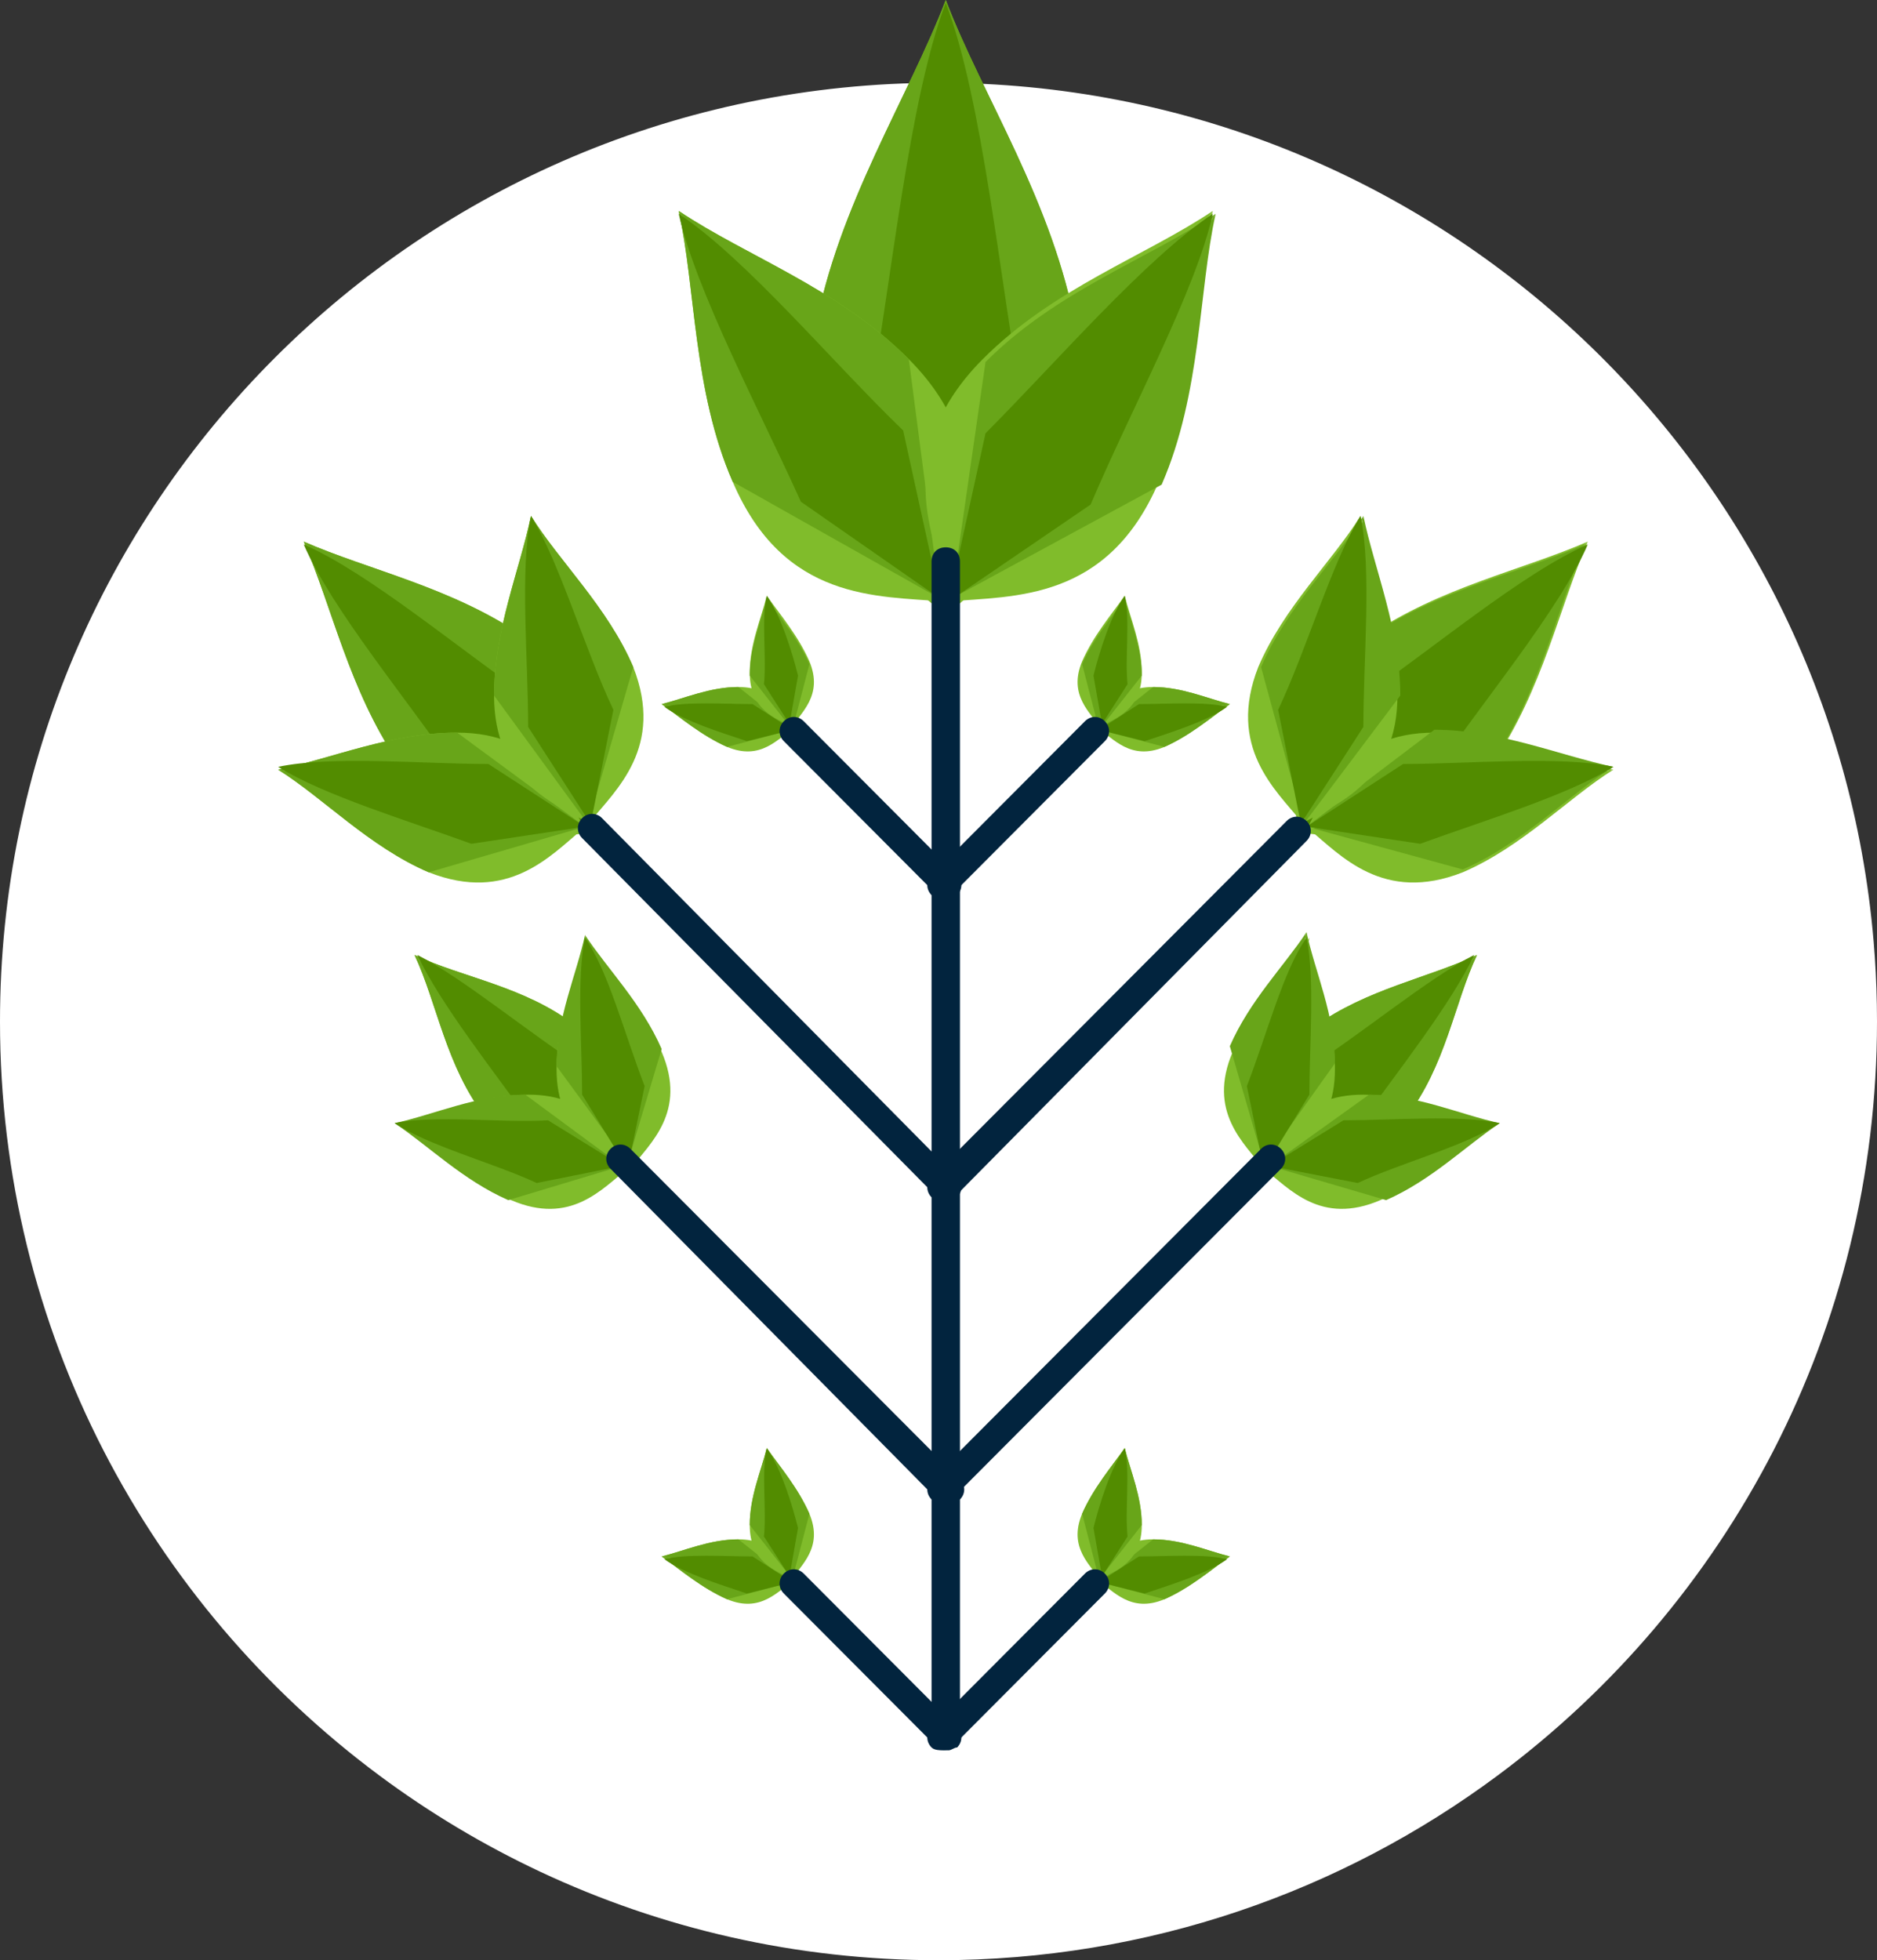 <?xml version="1.0" encoding="UTF-8"?> <svg xmlns="http://www.w3.org/2000/svg" xmlns:xlink="http://www.w3.org/1999/xlink" width="136px" height="142px" viewBox="0 0 136 142"><rect x="0" y="0" width="136" height="142" fill="#333333" stroke="none"/> <!-- Generator: Sketch 50.2 (55047) - http://www.bohemiancoding.com/sketch --> <title>Group 25</title> <desc>Created with Sketch.</desc> <defs></defs> <g id="Page-1" stroke="none" stroke-width="1" fill="none" fill-rule="evenodd"> <g id="Desktop-HD-Copy-5" transform="translate(-206, -2986)" fill-rule="nonzero"> <g id="Group-25" transform="translate(206, 2986)"> <path d="M136,74 C136,96.382 125.187,116.241 108.498,128.63 C97.184,137.032 83.174,142 68,142 C57.683,142 47.905,139.702 39.146,135.591 C35.022,133.654 31.122,131.317 27.5,128.628 C10.813,116.238 0,96.382 0,74 C0,36.445 30.445,6 68,6 C103.601,6 132.814,33.361 135.756,68.202 C135.884,69.715 135.961,71.241 135.989,72.779 C135.997,73.184 136,73.592 136,74 Z" id="Shape-Copy-25" fill="#FFFFFF"></path> <g id="Group-18" transform="translate(20, 0)"> <g id="leaf-(1)"> <path d="M48.526,0 C45.85,7.021 40.704,14.868 39.057,23.954 C36.793,36.138 44.203,40.681 48.526,44.605 L48.526,0 Z" id="Shape" fill="#80BC2B"></path> <path d="M48.526,44.398 L48.526,0 C45.85,7.021 40.704,14.868 39.057,23.954" id="Shape" fill="#68A519"></path> <path d="M48.526,0 C51.202,7.021 56.347,14.662 57.994,23.954 C60.258,36.138 52.848,40.681 48.526,44.605 L48.526,0 Z" id="Shape" fill="#80BC2B"></path> <path d="M48.526,44.398 L48.526,0 C51.202,7.021 56.347,14.662 57.994,23.954" id="Shape" fill="#68A519"></path> <path d="M48.526,44.398 L54.083,29.324 C52.437,20.237 51.202,7.228 48.526,0.207 C45.85,7.228 44.615,20.237 42.968,29.324 L48.526,44.398 Z" id="Shape" fill="#528C00"></path> <path d="M29.177,15.281 C30.412,20.857 30.206,28.291 33.088,34.899 C36.793,43.572 43.586,43.159 48.32,43.572 L29.177,15.281 Z" id="Shape" fill="#80BC2B"></path> <path d="M48.114,43.366 L29.177,15.281 C30.412,20.857 30.206,28.291 33.088,34.899" id="Shape" fill="#68A519"></path> <path d="M29.177,15.281 C34.117,18.585 40.704,20.857 45.85,26.02 C52.437,32.628 49.555,39.029 48.114,43.159 L29.177,15.281 Z" id="Shape" fill="#80BC2B"></path> <path d="M48.114,43.366 L29.177,15.281 C34.117,18.585 40.704,20.857 45.85,26.02" id="Shape" fill="#68A519"></path> <path d="M48.114,43.366 L45.438,31.182 C40.292,26.226 34.117,18.792 29.177,15.488 C30.412,21.063 35.146,29.943 38.028,36.345 L48.114,43.366 Z" id="Shape" fill="#528C00"></path> <path d="M67.874,15.281 C66.639,20.857 66.845,28.291 63.963,34.899 C60.258,43.572 53.466,43.159 48.732,43.572 L67.874,15.281 Z" id="Shape" fill="#80BC2B"></path> <path d="M48.937,43.366 L68.08,15.488 C66.845,21.063 67.051,28.498 64.169,35.106" id="Shape" fill="#68A519"></path> <path d="M67.874,15.281 C62.934,18.585 56.347,20.857 51.202,26.02 C44.615,32.628 47.497,39.029 48.937,43.159 L67.874,15.281 Z" id="Shape" fill="#80BC2B"></path> <path d="M48.937,43.366 L68.08,15.488 C63.14,18.792 56.553,21.063 51.407,26.226" id="Shape" fill="#68A519"></path> <path d="M67.874,15.488 C62.934,18.792 56.553,26.226 51.407,31.389 L48.732,43.572 L59.023,36.551 C61.905,29.737 66.639,21.063 67.874,15.488 Z" id="Shape" fill="#528C00"></path> <path d="M48.526,126.38 C47.908,126.38 47.497,125.967 47.497,125.348 L47.497,40.681 C47.497,40.062 47.908,39.649 48.526,39.649 C49.143,39.649 49.555,40.062 49.555,40.681 L49.555,125.348 C49.555,125.967 49.143,126.38 48.526,126.38 Z" id="Shape" fill="#02243E"></path> <path d="M2.007,39.236 C4.065,43.985 5.3,49.974 8.799,55.137 C13.534,61.951 19.091,60.712 23.002,60.299 L2.007,39.236 Z" id="Shape" fill="#80BC2B"></path> <path d="M23.002,60.299 L2.007,39.236 C4.065,43.985 5.3,49.974 8.799,55.137" id="Shape" fill="#68A519"></path> <path d="M2.007,39.236 C6.741,41.301 12.71,42.54 17.856,46.05 C24.649,50.8 23.414,56.376 23.002,60.299 L2.007,39.236 Z" id="Shape" fill="#80BC2B"></path> <path d="M23.002,60.299 L2.007,39.236 C6.741,41.301 12.71,42.54 17.856,46.05" id="Shape" fill="#68A519"></path> <path d="M23.002,60.299 L18.474,50.593 C13.328,47.083 6.741,41.507 2.007,39.442 C4.065,44.192 9.623,50.8 13.122,55.963 L23.002,60.299 Z" id="Shape" fill="#528C00"></path> <path d="M0.154,55.756 C3.448,57.821 6.741,61.332 11.064,63.19 C16.827,65.462 19.915,61.951 22.179,60.093 L0.154,55.756 Z" id="Shape" fill="#80BC2B"></path> <path d="M22.385,59.886 L0.154,55.756 C3.448,57.821 6.741,61.332 11.064,63.19" id="Shape" fill="#68A519"></path> <path d="M0.154,55.756 C4.065,54.93 8.388,53.072 13.122,53.072 C19.297,53.072 20.944,57.408 22.385,60.093 L0.154,55.756 Z" id="Shape" fill="#80BC2B"></path> <path d="M22.385,59.886 L0.154,55.756 C4.065,54.93 8.388,53.072 13.122,53.072" id="Shape" fill="#68A519"></path> <path d="M22.385,59.886 L15.386,55.343 C10.652,55.343 4.065,54.724 0.154,55.55 C3.448,57.615 9.623,59.473 14.151,61.125 L22.385,59.886 Z" id="Shape" fill="#528C00"></path> <path d="M18.474,37.377 C20.532,40.681 24.031,43.985 25.884,48.322 C28.148,54.104 24.649,57.202 22.796,59.473 L18.474,37.377 Z" id="Shape" fill="#80BC2B"></path> <path d="M22.59,59.68 L18.474,37.377 C20.532,40.681 24.031,43.985 25.884,48.322" id="Shape" fill="#68A519"></path> <path d="M18.474,37.377 C17.65,41.301 15.798,45.637 15.798,50.387 C15.798,56.582 20.12,58.234 22.796,59.68 L18.474,37.377 Z" id="Shape" fill="#80BC2B"></path> <path d="M22.59,59.68 L18.474,37.377 C17.65,41.301 15.798,45.637 15.798,50.387" id="Shape" fill="#68A519"></path> <path d="M18.474,37.377 C17.65,41.301 18.268,47.702 18.268,52.659 L22.796,59.68 L24.443,51.42 C22.385,47.083 20.532,40.681 18.474,37.377 Z" id="Shape" fill="#528C00"></path> <path d="M48.732,86.938 C48.526,86.938 48.114,86.938 47.908,86.732 L22.179,60.712 C21.767,60.299 21.767,59.68 22.179,59.267 C22.59,58.854 23.208,58.854 23.62,59.267 L49.349,85.286 C49.761,85.699 49.761,86.319 49.349,86.732 C49.143,86.938 48.937,86.938 48.732,86.938 Z" id="Shape" fill="#02243E"></path> <path d="M27.942,51.007 C29.383,52.039 30.824,53.278 32.676,54.104 C35.146,55.137 36.381,53.485 37.616,52.659 L27.942,51.007 Z" id="Shape" fill="#80BC2B"></path> <path d="M37.411,52.865 L27.942,51.007 C29.383,52.039 30.824,53.278 32.676,54.104" id="Shape" fill="#68A519"></path> <path d="M27.942,51.007 C29.589,50.593 31.441,49.767 33.5,49.767 C36.176,49.767 36.793,51.626 37.411,52.659 L27.942,51.007 Z" id="Shape" fill="#80BC2B"></path> <path d="M37.411,52.865 L27.942,51.007 C29.589,50.593 31.441,49.767 33.5,49.767" id="Shape" fill="#68A519"></path> <path d="M37.411,52.865 L34.529,51.007 C32.676,51.007 29.589,50.8 28.148,51.213 C29.589,52.246 32.265,53.072 34.117,53.691 L37.411,52.865 Z" id="Shape" fill="#528C00"></path> <path d="M35.558,43.159 C36.587,44.605 37.822,46.05 38.646,47.909 C39.675,50.387 38.028,51.626 37.205,52.865 L35.558,43.159 Z" id="Shape" fill="#80BC2B"></path> <path d="M37.411,52.865 L35.558,43.366 C36.587,44.811 37.822,46.257 38.646,48.115" id="Shape" fill="#68A519"></path> <path d="M35.558,43.159 C35.146,44.811 34.323,46.67 34.323,48.735 C34.323,51.42 36.176,52.039 37.411,52.659 L35.558,43.159 Z" id="Shape" fill="#80BC2B"></path> <path d="M37.411,52.865 L35.558,43.366 C35.146,45.018 34.323,46.876 34.323,48.941" id="Shape" fill="#68A519"></path> <path d="M35.558,43.159 C35.146,44.811 35.558,47.702 35.352,49.561 L37.205,52.452 L37.822,48.941 C37.411,47.289 36.587,44.605 35.558,43.159 Z" id="Shape" fill="#528C00"></path> <path d="M48.732,65.049 C48.526,65.049 48.114,65.049 47.908,64.842 L36.793,53.691 C36.381,53.278 36.381,52.659 36.793,52.246 C37.205,51.833 37.822,51.833 38.234,52.246 L49.349,63.397 C49.761,63.81 49.761,64.429 49.349,64.842 C49.143,65.049 48.937,65.049 48.732,65.049 Z" id="Shape" fill="#02243E"></path> <path d="M27.942,112.751 C29.383,113.784 30.824,115.023 32.676,115.849 C35.146,116.881 36.381,115.229 37.616,114.403 L27.942,112.751 Z" id="Shape" fill="#80BC2B"></path> <path d="M37.411,114.61 L27.942,112.751 C29.383,113.784 30.824,115.023 32.676,115.849" id="Shape" fill="#68A519"></path> <path d="M27.942,112.751 C29.589,112.338 31.441,111.512 33.5,111.512 C36.176,111.512 36.793,113.371 37.411,114.403 L27.942,112.751 Z" id="Shape" fill="#80BC2B"></path> <path d="M37.411,114.61 L27.942,112.751 C29.589,112.338 31.441,111.512 33.5,111.512" id="Shape" fill="#68A519"></path> <path d="M37.411,114.61 L34.529,112.751 C32.676,112.751 29.589,112.545 28.148,112.958 C29.589,113.99 32.265,114.816 34.117,115.436 L37.411,114.61 Z" id="Shape" fill="#528C00"></path> <path d="M35.558,104.904 C36.587,106.35 37.822,107.795 38.646,109.654 C39.675,112.132 38.028,113.371 37.205,114.61 L35.558,104.904 Z" id="Shape" fill="#80BC2B"></path> <path d="M37.411,114.403 L35.558,104.904 C36.587,106.35 37.822,107.795 38.646,109.654" id="Shape" fill="#68A519"></path> <path d="M35.558,104.904 C35.146,106.556 34.323,108.415 34.323,110.48 C34.323,113.164 36.176,113.784 37.411,114.403 L35.558,104.904 Z" id="Shape" fill="#80BC2B"></path> <path d="M37.411,114.403 L35.558,104.904 C35.146,106.556 34.323,108.415 34.323,110.48" id="Shape" fill="#68A519"></path> <path d="M35.558,104.904 C35.146,106.556 35.558,109.447 35.352,111.306 L37.205,114.197 L37.822,110.686 C37.411,109.034 36.587,106.35 35.558,104.904 Z" id="Shape" fill="#528C00"></path> <path d="M48.732,126.793 C48.526,126.793 48.114,126.793 47.908,126.587 L36.793,115.436 C36.381,115.023 36.381,114.403 36.793,113.99 C37.205,113.577 37.822,113.577 38.234,113.99 L49.349,125.141 C49.761,125.554 49.761,126.174 49.349,126.587 C49.143,126.587 48.937,126.793 48.732,126.793 Z" id="Shape" fill="#02243E"></path> <path d="M10.034,69.179 C11.681,72.689 12.299,77.233 15.18,80.95 C18.68,86.112 22.796,85.08 25.678,84.873 L10.034,69.179 Z" id="Shape" fill="#80BC2B"></path> <path d="M25.678,84.873 L10.034,69.179 C11.681,72.689 12.299,77.233 15.18,80.95" id="Shape" fill="#68A519"></path> <path d="M10.034,69.179 C13.534,70.831 18.062,71.45 21.767,74.341 C26.913,77.852 25.884,81.982 25.678,84.873 L10.034,69.179 Z" id="Shape" fill="#80BC2B"></path> <path d="M25.678,84.873 L10.034,69.179 C13.534,70.831 18.062,71.45 21.767,74.341" id="Shape" fill="#68A519"></path> <path d="M25.678,84.667 L22.385,77.439 C18.474,74.961 13.534,70.831 10.24,69.179 C11.887,72.689 15.798,77.646 18.474,81.363 L25.678,84.667 Z" id="Shape" fill="#528C00"></path> <path d="M8.799,81.363 C11.269,83.015 13.74,85.493 17.033,86.938 C21.355,88.797 23.62,86.112 25.472,84.667 L8.799,81.363 Z" id="Shape" fill="#80BC2B"></path> <path d="M25.06,84.46 L8.594,81.363 C11.064,83.015 13.534,85.493 16.827,86.938" id="Shape" fill="#68A519"></path> <path d="M8.799,81.363 C11.681,80.743 14.769,79.298 18.268,79.298 C23.002,79.298 24.031,82.395 25.06,84.667 L8.799,81.363 Z" id="Shape" fill="#80BC2B"></path> <path d="M25.06,84.46 L8.594,81.363 C11.475,80.743 14.563,79.298 18.062,79.298" id="Shape" fill="#68A519"></path> <path d="M25.06,84.46 L19.709,81.156 C16.415,81.363 11.475,80.743 8.594,81.363 C11.064,83.015 15.798,84.254 18.885,85.699 L25.06,84.46 Z" id="Shape" fill="#528C00"></path> <path d="M22.385,67.94 C24.031,70.418 26.501,72.896 27.942,76.2 C29.795,80.537 27.119,82.808 25.678,84.667 L22.385,67.94 Z" id="Shape" fill="#80BC2B"></path> <path d="M25.472,84.254 L22.385,67.733 C24.031,70.211 26.501,72.689 27.942,75.993" id="Shape" fill="#68A519"></path> <path d="M22.385,67.94 C21.767,70.831 20.326,73.928 20.326,77.439 C20.326,82.189 23.414,83.221 25.678,84.254 L22.385,67.94 Z" id="Shape" fill="#80BC2B"></path> <path d="M25.472,84.254 L22.385,67.733 C21.767,70.624 20.326,73.722 20.326,77.233" id="Shape" fill="#68A519"></path> <path d="M22.385,67.94 C21.767,70.831 22.179,75.787 22.179,79.298 L25.472,84.667 L26.707,78.678 C25.266,74.961 24.031,70.211 22.385,67.94 Z" id="Shape" fill="#528C00"></path> <path d="M48.732,108.828 C48.526,108.828 48.114,108.828 47.908,108.621 L24.237,84.667 C23.825,84.254 23.825,83.634 24.237,83.221 C24.649,82.808 25.266,82.808 25.678,83.221 L49.555,107.176 C49.967,107.589 49.967,108.208 49.555,108.621 C49.143,108.621 48.937,108.828 48.732,108.828 Z" id="Shape" fill="#02243E"></path> <path d="M95.045,39.236 C92.986,43.985 91.751,49.974 88.252,55.137 C83.518,61.951 77.96,60.712 74.049,60.299 L95.045,39.236 Z" id="Shape" fill="#80BC2B"></path> <path d="M74.049,60.299 L94.839,39.442 C92.78,44.192 91.545,50.18 88.046,55.343" id="Shape" fill="#68A519"></path> <path d="M95.045,39.236 C90.31,41.301 84.341,42.54 79.195,46.05 C72.403,50.8 73.638,56.376 74.049,60.299 L95.045,39.236 Z" id="Shape" fill="#80BC2B"></path> <path d="M74.049,60.299 L94.839,39.442 C90.105,41.507 84.135,42.746 78.989,46.257" id="Shape" fill="#68A519"></path> <path d="M74.049,60.299 L78.578,50.593 C83.724,47.083 90.31,41.507 95.045,39.442 C92.986,44.192 87.429,50.8 83.929,55.963 L74.049,60.299 Z" id="Shape" fill="#528C00"></path> <path d="M96.897,55.756 C93.604,57.821 90.31,61.332 85.988,63.19 C80.224,65.462 77.137,61.951 74.873,60.093 L96.897,55.756 Z" id="Shape" fill="#80BC2B"></path> <path d="M74.667,59.886 L96.897,55.55 C93.604,57.615 90.31,61.125 85.988,62.984" id="Shape" fill="#68A519"></path> <path d="M96.897,55.756 C92.986,54.93 88.664,53.072 83.929,53.072 C77.754,53.072 76.108,57.408 74.667,60.093 L96.897,55.756 Z" id="Shape" fill="#80BC2B"></path> <path d="M74.667,59.886 L96.897,55.55 C92.986,54.724 88.664,52.865 83.929,52.865" id="Shape" fill="#68A519"></path> <path d="M74.667,59.886 L81.665,55.343 C86.399,55.343 92.986,54.724 96.897,55.55 C93.604,57.615 87.429,59.473 82.9,61.125 L74.667,59.886 Z" id="Shape" fill="#528C00"></path> <path d="M78.578,37.377 C76.519,40.681 73.02,43.985 71.168,48.322 C68.903,54.104 72.403,57.202 74.255,59.473 L78.578,37.377 Z" id="Shape" fill="#80BC2B"></path> <path d="M74.461,59.68 L78.784,37.377 C76.725,40.681 73.226,43.985 71.373,48.322" id="Shape" fill="#68A519"></path> <path d="M78.578,37.377 C79.401,41.301 81.254,45.637 81.254,50.387 C81.254,56.582 76.931,58.234 74.255,59.68 L78.578,37.377 Z" id="Shape" fill="#80BC2B"></path> <path d="M74.461,59.68 L78.784,37.377 C79.607,41.301 81.459,45.637 81.459,50.387" id="Shape" fill="#68A519"></path> <path d="M78.578,37.377 C79.401,41.301 78.784,47.702 78.784,52.659 L74.255,59.68 L72.608,51.42 C74.667,47.083 76.519,40.681 78.578,37.377 Z" id="Shape" fill="#528C00"></path> <path d="M48.32,86.938 C48.114,86.938 47.702,86.938 47.497,86.732 C47.085,86.319 47.085,85.699 47.497,85.286 L73.226,59.473 C73.638,59.06 74.255,59.06 74.667,59.473 C75.079,59.886 75.079,60.506 74.667,60.919 L49.143,86.732 C48.937,86.938 48.732,86.938 48.32,86.938 Z" id="Shape" fill="#02243E"></path> <path d="M69.109,51.007 C67.668,52.039 66.228,53.278 64.375,54.104 C61.905,55.137 60.67,53.485 59.435,52.659 L69.109,51.007 Z" id="Shape" fill="#80BC2B"></path> <path d="M59.641,52.865 L69.109,51.007 C67.668,52.039 66.228,53.278 64.375,54.104" id="Shape" fill="#68A519"></path> <path d="M69.109,51.007 C67.463,50.593 65.61,49.767 63.552,49.767 C60.876,49.767 60.258,51.626 59.641,52.659 L69.109,51.007 Z" id="Shape" fill="#80BC2B"></path> <path d="M59.641,52.865 L69.109,51.007 C67.463,50.593 65.61,49.767 63.552,49.767" id="Shape" fill="#68A519"></path> <path d="M59.641,52.865 L62.523,51.007 C64.375,51.007 67.463,50.8 68.903,51.213 C67.463,52.246 64.787,53.072 62.934,53.691 L59.641,52.865 Z" id="Shape" fill="#528C00"></path> <path d="M61.493,43.159 C60.464,44.605 59.229,46.05 58.406,47.909 C57.377,50.387 59.023,51.626 59.847,52.865 L61.493,43.159 Z" id="Shape" fill="#80BC2B"></path> <path d="M59.641,52.865 L61.493,43.366 C60.464,44.811 59.229,46.257 58.406,48.115" id="Shape" fill="#68A519"></path> <path d="M61.493,43.159 C61.905,44.811 62.728,46.67 62.728,48.735 C62.728,51.42 60.876,52.039 59.641,52.659 L61.493,43.159 Z" id="Shape" fill="#80BC2B"></path> <path d="M59.641,52.865 L61.493,43.366 C61.905,45.018 62.728,46.876 62.728,48.941" id="Shape" fill="#68A519"></path> <path d="M61.493,43.159 C61.905,44.811 61.493,47.702 61.699,49.561 L59.847,52.452 L59.229,48.941 C59.641,47.289 60.464,44.605 61.493,43.159 Z" id="Shape" fill="#528C00"></path> <path d="M48.32,65.049 C48.114,65.049 47.702,65.049 47.497,64.842 C47.085,64.429 47.085,63.81 47.497,63.397 L58.612,52.246 C59.023,51.833 59.641,51.833 60.053,52.246 C60.464,52.659 60.464,53.278 60.053,53.691 L48.937,64.842 C48.937,65.049 48.732,65.049 48.32,65.049 Z" id="Shape" fill="#02243E"></path> <path d="M69.109,112.751 C67.668,113.784 66.228,115.023 64.375,115.849 C61.905,116.881 60.67,115.229 59.435,114.403 L69.109,112.751 Z" id="Shape" fill="#80BC2B"></path> <path d="M59.641,114.61 L69.109,112.751 C67.668,113.784 66.228,115.023 64.375,115.849" id="Shape" fill="#68A519"></path> <path d="M69.109,112.751 C67.463,112.338 65.61,111.512 63.552,111.512 C60.876,111.512 60.258,113.371 59.641,114.403 L69.109,112.751 Z" id="Shape" fill="#80BC2B"></path> <path d="M59.641,114.61 L69.109,112.751 C67.463,112.338 65.61,111.512 63.552,111.512" id="Shape" fill="#68A519"></path> <path d="M59.641,114.61 L62.523,112.751 C64.375,112.751 67.463,112.545 68.903,112.958 C67.463,113.99 64.787,114.816 62.934,115.436 L59.641,114.61 Z" id="Shape" fill="#528C00"></path> <path d="M61.493,104.904 C60.464,106.35 59.229,107.795 58.406,109.654 C57.377,112.132 59.023,113.371 59.847,114.61 L61.493,104.904 Z" id="Shape" fill="#80BC2B"></path> <path d="M59.641,114.403 L61.493,104.904 C60.464,106.35 59.229,107.795 58.406,109.654" id="Shape" fill="#68A519"></path> <path d="M61.493,104.904 C61.905,106.556 62.728,108.415 62.728,110.48 C62.728,113.164 60.876,113.784 59.641,114.403 L61.493,104.904 Z" id="Shape" fill="#80BC2B"></path> <path d="M59.641,114.403 L61.493,104.904 C61.905,106.556 62.728,108.415 62.728,110.48" id="Shape" fill="#68A519"></path> <path d="M61.493,104.904 C61.905,106.556 61.493,109.447 61.699,111.306 L59.847,114.197 L59.229,110.686 C59.641,109.034 60.464,106.35 61.493,104.904 Z" id="Shape" fill="#528C00"></path> <path d="M48.32,126.793 C48.114,126.793 47.702,126.793 47.497,126.587 C47.085,126.174 47.085,125.554 47.497,125.141 L58.612,113.99 C59.023,113.577 59.641,113.577 60.053,113.99 C60.464,114.403 60.464,115.023 60.053,115.436 L49.143,126.38 C48.937,126.587 48.732,126.793 48.32,126.793 Z" id="Shape" fill="#02243E"></path> <path d="M87.017,69.179 C85.37,72.689 84.753,77.233 81.871,80.95 C78.372,86.112 74.255,85.08 71.373,84.873 L87.017,69.179 Z" id="Shape" fill="#80BC2B"></path> <path d="M71.373,84.873 L87.017,69.179 C85.37,72.689 84.753,77.233 81.871,80.95" id="Shape" fill="#68A519"></path> <path d="M87.017,69.179 C83.518,70.831 78.989,71.657 75.284,74.341 C70.138,77.852 71.168,81.982 71.373,84.873 L87.017,69.179 Z" id="Shape" fill="#80BC2B"></path> <path d="M71.373,84.873 L87.017,69.179 C83.518,70.831 78.989,71.657 75.284,74.341" id="Shape" fill="#68A519"></path> <path d="M71.373,84.667 L74.667,77.439 C78.578,74.961 83.518,70.831 86.811,69.179 C85.164,72.689 81.254,77.646 78.578,81.363 L71.373,84.667 Z" id="Shape" fill="#528C00"></path> <path d="M88.252,81.363 C85.782,83.015 83.312,85.493 80.019,86.938 C75.696,88.797 73.432,86.112 71.579,84.667 L88.252,81.363 Z" id="Shape" fill="#80BC2B"></path> <path d="M71.991,84.46 L88.664,81.363 C86.194,83.015 83.724,85.493 80.43,86.938" id="Shape" fill="#68A519"></path> <path d="M88.252,81.363 C85.37,80.743 82.283,79.298 78.784,79.298 C74.049,79.298 73.02,82.395 71.991,84.667 L88.252,81.363 Z" id="Shape" fill="#80BC2B"></path> <path d="M71.991,84.46 L88.664,81.363 C85.782,80.743 82.694,79.298 79.195,79.298" id="Shape" fill="#68A519"></path> <path d="M71.991,84.46 L77.343,81.156 C80.842,81.156 85.782,80.743 88.664,81.363 C86.194,83.015 81.459,84.254 78.372,85.699 L71.991,84.46 Z" id="Shape" fill="#528C00"></path> <path d="M74.873,67.94 C73.226,70.418 70.756,72.896 69.315,76.2 C67.463,80.537 70.138,82.808 71.579,84.667 L74.873,67.94 Z" id="Shape" fill="#80BC2B"></path> <path d="M71.579,84.254 L74.667,67.527 C73.02,70.005 70.55,72.483 69.109,75.787" id="Shape" fill="#68A519"></path> <path d="M74.667,67.94 C75.284,70.831 76.725,73.928 76.725,77.439 C76.725,82.189 73.638,83.221 71.373,84.254 L74.667,67.94 Z" id="Shape" fill="#80BC2B"></path> <path d="M71.579,84.254 L74.667,67.527 C75.284,70.418 76.725,73.515 76.725,77.026" id="Shape" fill="#68A519"></path> <path d="M74.667,67.94 C75.284,70.831 74.873,75.787 74.873,79.298 L71.579,84.667 L70.344,78.678 C71.785,74.961 73.02,70.211 74.667,67.94 Z" id="Shape" fill="#528C00"></path> <path d="M48.32,108.828 C48.114,108.828 47.702,108.828 47.497,108.621 C47.085,108.208 47.085,107.589 47.497,107.176 L71.373,83.221 C71.785,82.808 72.403,82.808 72.814,83.221 C73.226,83.634 73.226,84.254 72.814,84.667 L49.143,108.415 C48.937,108.621 48.732,108.828 48.32,108.828 Z" id="Shape" fill="#02243E"></path> </g> </g> </g> </g> </g> </svg> 